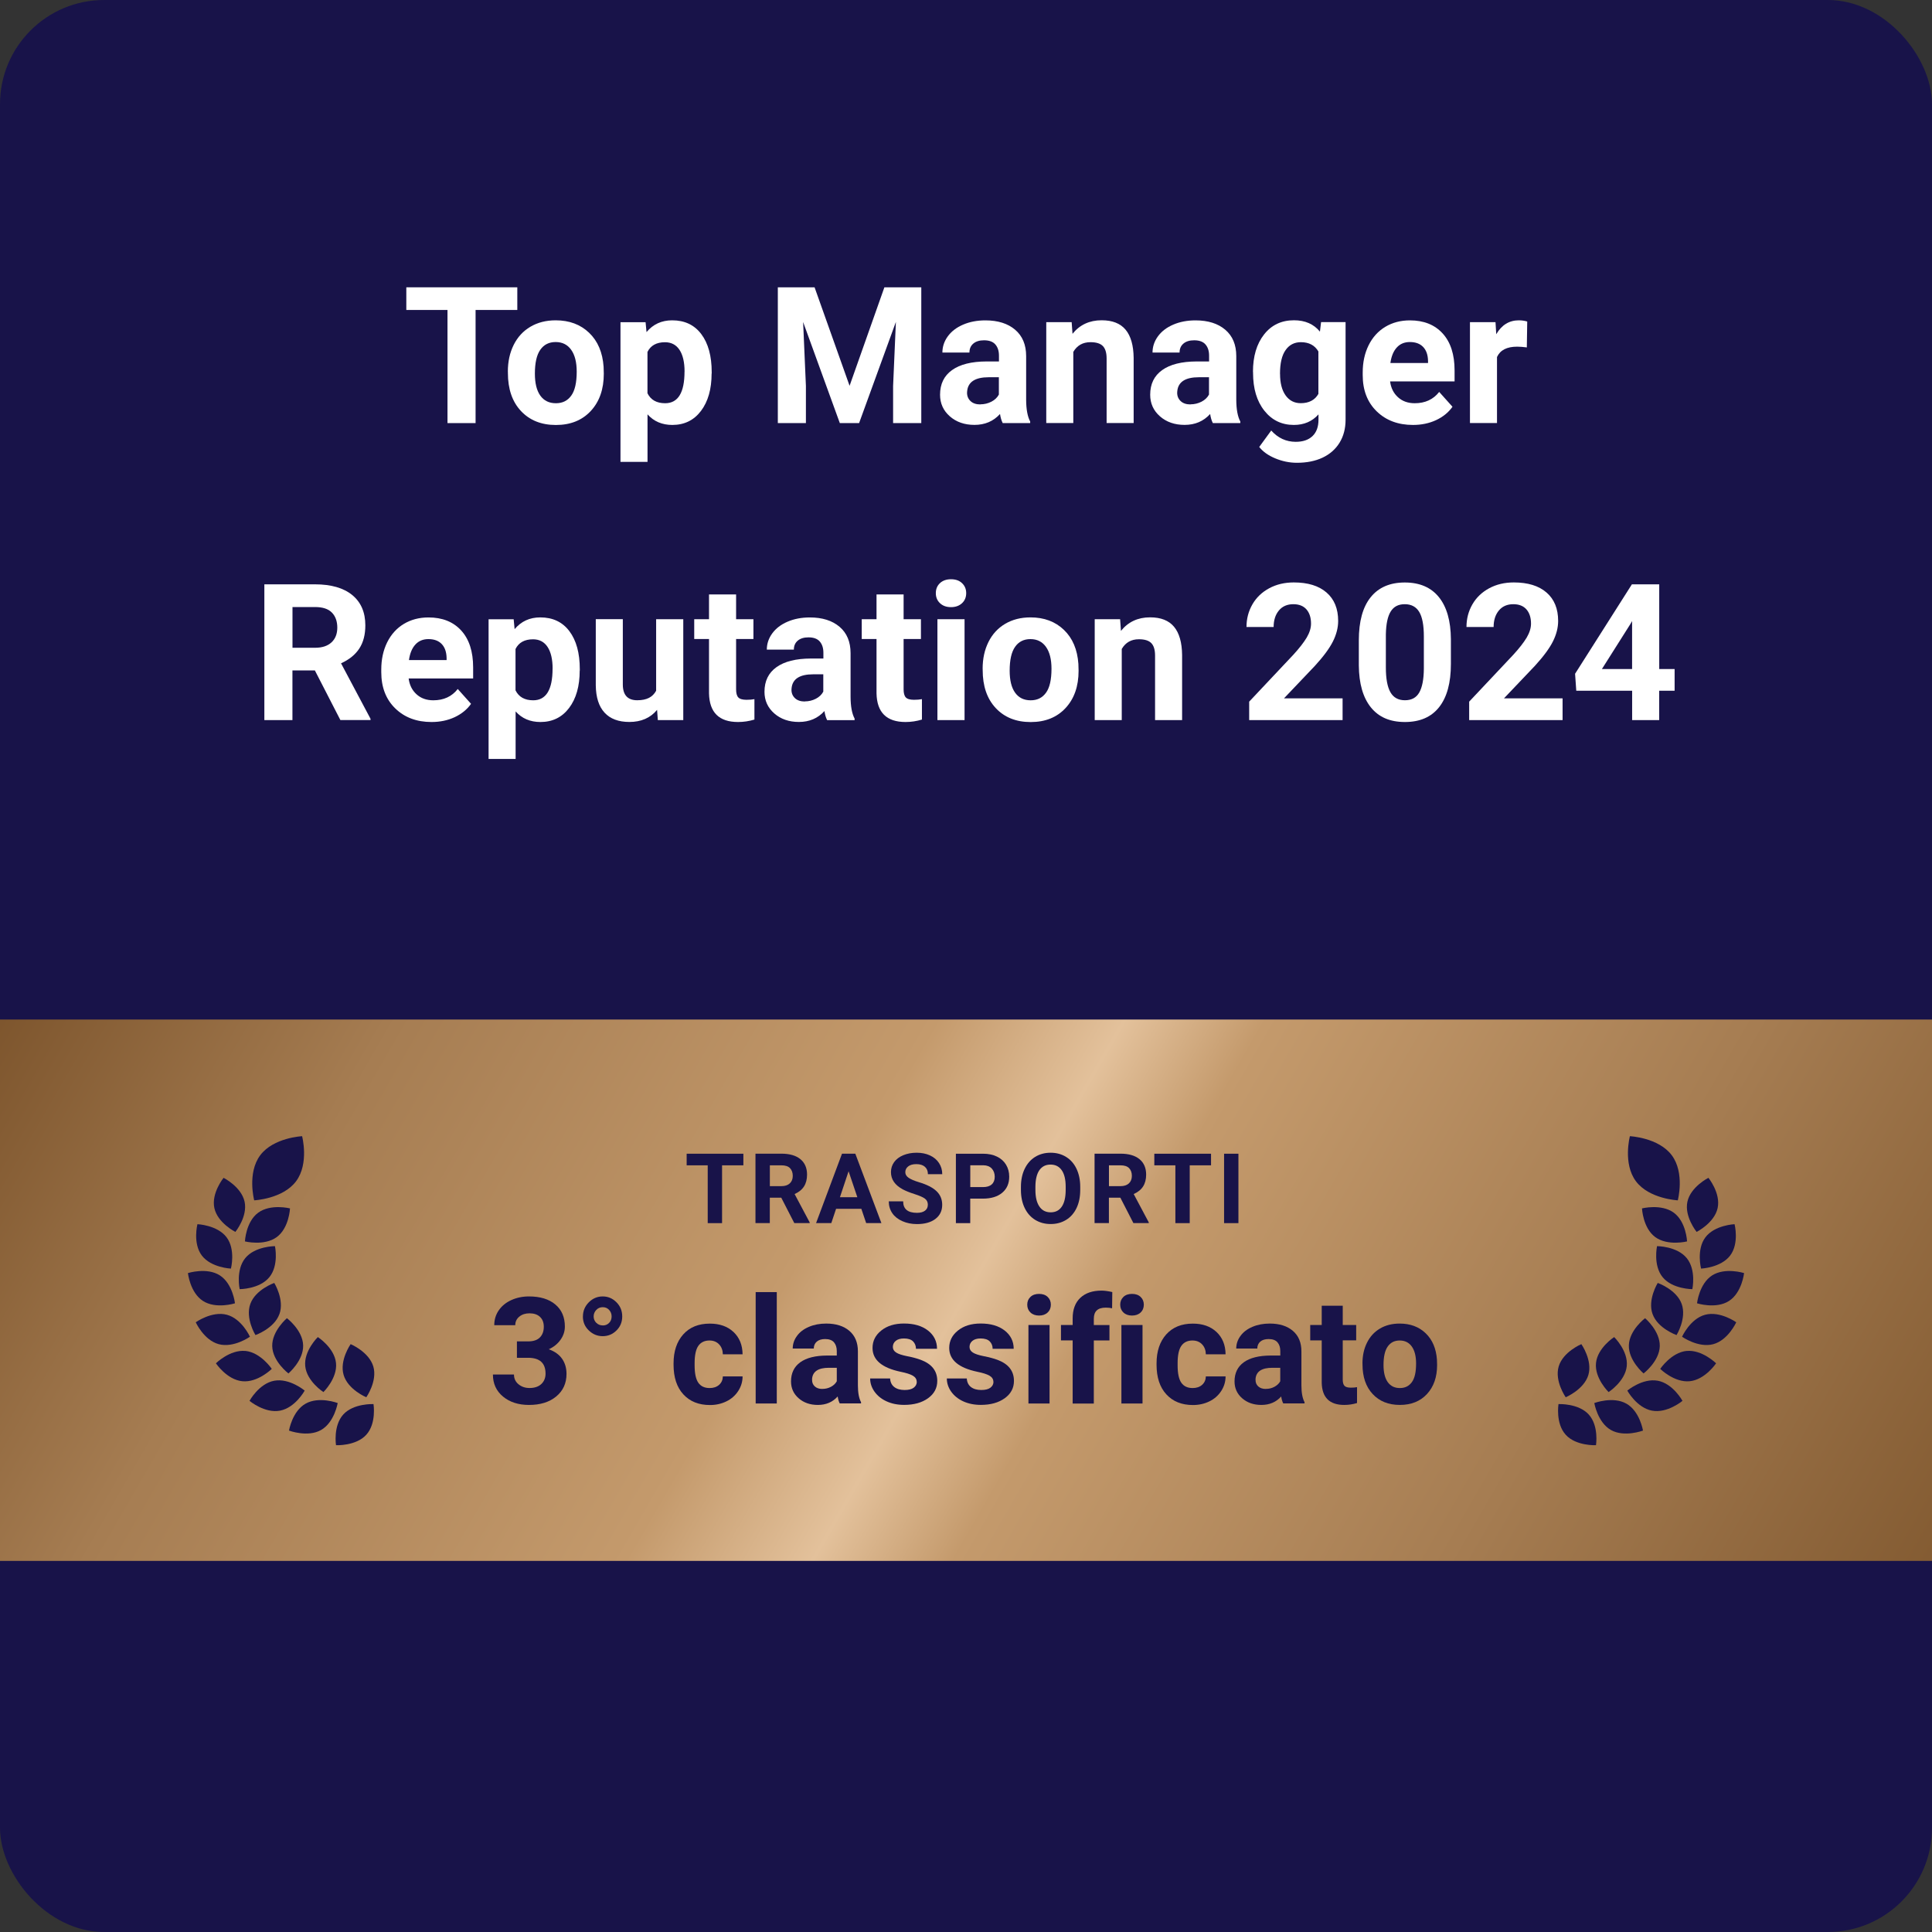 <?xml version="1.0" encoding="UTF-8"?>
<svg id="Layer_1" data-name="Layer 1" xmlns="http://www.w3.org/2000/svg" xmlns:xlink="http://www.w3.org/1999/xlink" viewBox="0 0 388 388">
  <rect x="0" y="0" width="388" height="388" fill="#333333" stroke="none"/>
  <defs>
    <style>
      .cls-1 {
        fill: #fff;
      }

      .cls-2 {
        fill: none;
      }

      .cls-3 {
        fill: #181349;
      }

      .cls-4 {
        fill: url(#linear-gradient);
      }

      .cls-5 {
        clip-path: url(#clippath);
      }
    </style>
    <clipPath id="clippath">
      <rect class="cls-2" width="388" height="388" rx="20.92" ry="20.92"/>
    </clipPath>
    <linearGradient id="linear-gradient" x1="17.9" y1="3796.36" x2="371.26" y2="3592.34" gradientTransform="translate(0 3953.45) scale(1 -1)" gradientUnits="userSpaceOnUse">
      <stop offset="0" stop-color="#795129"/>
      <stop offset=".19" stop-color="#a67d52"/>
      <stop offset=".42" stop-color="#c49a6c"/>
      <stop offset=".5" stop-color="#e3c19b"/>
      <stop offset=".56" stop-color="#c49a6c"/>
      <stop offset=".77" stop-color="#a67d52"/>
      <stop offset="1" stop-color="#80582f"/>
    </linearGradient>
  </defs>
  <g class="cls-5">
    <rect class="cls-3" width="388" height="388" rx="20.92" ry="20.92"/>
    <rect class="cls-4" x="-9.61" y="204.75" width="408.38" height="108.72"/>
  </g>
  <g>
    <path class="cls-1" d="M103.89,62.25h-8.38v22.72h-5.64v-22.72h-8.27v-4.55h22.29v4.55Z"/>
    <path class="cls-1" d="M101.99,74.64c0-2.01.39-3.8,1.17-5.37.78-1.57,1.9-2.79,3.36-3.65,1.46-.86,3.15-1.29,5.08-1.29,2.75,0,4.98.84,6.72,2.51,1.74,1.67,2.7,3.95,2.9,6.82l.04,1.39c0,3.11-.87,5.6-2.61,7.48-1.74,1.88-4.08,2.82-7.01,2.82s-5.27-.94-7.02-2.81c-1.75-1.87-2.62-4.42-2.62-7.64v-.24ZM107.42,75.03c0,1.93.36,3.4,1.09,4.42.73,1.02,1.77,1.53,3.12,1.53s2.34-.5,3.08-1.51c.74-1.01,1.11-2.62,1.11-4.83,0-1.89-.37-3.35-1.11-4.39-.74-1.04-1.78-1.56-3.12-1.56s-2.36.52-3.08,1.55c-.73,1.03-1.09,2.63-1.09,4.79Z"/>
    <path class="cls-1" d="M142.91,75.02c0,3.12-.71,5.62-2.13,7.5-1.42,1.88-3.34,2.82-5.76,2.82-2.05,0-3.72-.71-4.98-2.13v9.55h-5.43v-28.05h5.04l.19,1.98c1.32-1.57,3.03-2.36,5.15-2.36,2.51,0,4.46.92,5.85,2.77s2.09,4.39,2.09,7.64v.28ZM137.48,74.63c0-1.89-.34-3.34-1.01-4.36-.67-1.02-1.64-1.54-2.92-1.54-1.7,0-2.88.65-3.52,1.95v8.3c.66,1.34,1.85,2,3.55,2,2.59,0,3.89-2.12,3.89-6.35Z"/>
    <path class="cls-1" d="M163.59,57.7l7.03,19.78,6.99-19.78h7.41v27.27h-5.66v-7.45l.56-12.87-7.39,20.32h-3.87l-7.37-20.3.56,12.85v7.45h-5.64v-27.27h7.37Z"/>
    <path class="cls-1" d="M201.37,84.96c-.25-.49-.43-1.09-.54-1.82-1.32,1.46-3.03,2.19-5.13,2.19-1.99,0-3.64-.57-4.95-1.72-1.31-1.15-1.96-2.6-1.96-4.34,0-2.15.8-3.8,2.4-4.94,1.6-1.15,3.91-1.73,6.93-1.74h2.5v-1.16c0-.94-.24-1.69-.72-2.25-.48-.56-1.24-.84-2.28-.84-.91,0-1.63.22-2.15.66-.52.44-.78,1.04-.78,1.8h-5.43c0-1.17.36-2.26,1.09-3.26.73-1,1.75-1.78,3.08-2.35s2.82-.85,4.47-.85c2.51,0,4.5.63,5.97,1.88,1.47,1.25,2.21,3.02,2.21,5.29v8.78c.01,1.92.28,3.38.81,4.36v.32h-5.49ZM196.88,81.2c.8,0,1.54-.18,2.22-.53s1.18-.83,1.5-1.43v-3.48h-2.03c-2.72,0-4.17.94-4.34,2.81l-.02.32c0,.67.24,1.23.71,1.67s1.13.66,1.96.66Z"/>
    <path class="cls-1" d="M215.22,64.7l.17,2.34c1.45-1.81,3.4-2.72,5.85-2.72,2.16,0,3.76.63,4.81,1.89,1.05,1.26,1.59,3.15,1.62,5.66v13.09h-5.43v-12.96c0-1.15-.25-1.98-.75-2.5-.5-.52-1.33-.78-2.5-.78-1.53,0-2.68.65-3.44,1.95v14.29h-5.43v-20.26h5.11Z"/>
    <path class="cls-1" d="M243.57,84.96c-.25-.49-.43-1.09-.54-1.82-1.32,1.46-3.03,2.19-5.13,2.19-1.99,0-3.64-.57-4.95-1.72-1.31-1.15-1.96-2.6-1.96-4.34,0-2.15.8-3.8,2.4-4.94,1.6-1.15,3.91-1.73,6.93-1.74h2.5v-1.16c0-.94-.24-1.69-.72-2.25-.48-.56-1.24-.84-2.28-.84-.91,0-1.63.22-2.15.66-.52.44-.78,1.04-.78,1.8h-5.43c0-1.17.36-2.26,1.09-3.26.73-1,1.75-1.78,3.08-2.35s2.82-.85,4.47-.85c2.51,0,4.5.63,5.97,1.88,1.47,1.25,2.21,3.02,2.21,5.29v8.78c.01,1.92.28,3.38.81,4.36v.32h-5.49ZM239.08,81.2c.8,0,1.54-.18,2.22-.53s1.18-.83,1.5-1.43v-3.48h-2.03c-2.72,0-4.17.94-4.34,2.81l-.02.32c0,.67.24,1.23.71,1.67s1.13.66,1.96.66Z"/>
    <path class="cls-1" d="M251.63,74.68c0-3.11.74-5.61,2.23-7.51,1.49-1.9,3.49-2.85,6.01-2.85,2.23,0,3.97.76,5.21,2.28l.23-1.91h4.92v19.59c0,1.77-.4,3.31-1.21,4.63-.81,1.31-1.95,2.31-3.41,3-1.47.69-3.18,1.03-5.15,1.03-1.49,0-2.95-.3-4.36-.89-1.42-.59-2.49-1.36-3.21-2.29l2.41-3.3c1.35,1.51,3,2.27,4.92,2.27,1.44,0,2.56-.38,3.37-1.15.8-.77,1.2-1.86,1.2-3.27v-1.09c-1.25,1.41-2.9,2.12-4.94,2.12-2.44,0-4.42-.95-5.93-2.86-1.51-1.9-2.27-4.43-2.27-7.58v-.22ZM257.07,75.08c0,1.84.37,3.28,1.11,4.32.74,1.04,1.75,1.57,3.04,1.57,1.65,0,2.84-.62,3.55-1.86v-8.53c-.73-1.24-1.9-1.86-3.52-1.86-1.3,0-2.33.53-3.07,1.59-.75,1.06-1.12,2.65-1.12,4.76Z"/>
    <path class="cls-1" d="M283.76,85.34c-2.98,0-5.41-.91-7.28-2.73-1.87-1.82-2.81-4.25-2.81-7.28v-.52c0-2.03.39-3.85,1.18-5.46.79-1.6,1.91-2.84,3.35-3.71,1.45-.87,3.1-1.3,4.95-1.3,2.78,0,4.97.87,6.57,2.62,1.6,1.75,2.4,4.23,2.4,7.43v2.21h-12.95c.17,1.32.7,2.38,1.59,3.18.88.8,2,1.2,3.36,1.2,2.09,0,3.73-.76,4.91-2.27l2.67,2.98c-.81,1.15-1.92,2.04-3.31,2.69-1.39.64-2.93.96-4.62.96ZM283.14,68.69c-1.08,0-1.95.36-2.62,1.09-.67.73-1.1,1.77-1.29,3.12h7.56v-.43c-.03-1.2-.35-2.13-.98-2.79-.63-.66-1.52-.99-2.67-.99Z"/>
    <path class="cls-1" d="M306.64,69.77c-.74-.1-1.39-.15-1.96-.15-2.06,0-3.4.69-4.04,2.08v13.26h-5.43v-20.26h5.13l.15,2.42c1.09-1.86,2.6-2.79,4.53-2.79.6,0,1.17.08,1.69.24l-.08,5.21Z"/>
    <path class="cls-1" d="M63.22,134.64h-4.49v9.98h-5.64v-27.27h10.17c3.23,0,5.73.72,7.48,2.15,1.75,1.44,2.63,3.46,2.63,6.09,0,1.86-.4,3.41-1.21,4.65s-2.03,2.23-3.67,2.97l5.92,11.14v.26h-6.05l-5.13-9.98ZM58.73,130.09h4.55c1.42,0,2.51-.36,3.29-1.08.78-.72,1.17-1.71,1.17-2.97s-.37-2.3-1.1-3.03c-.73-.74-1.86-1.1-3.37-1.1h-4.53v8.18Z"/>
    <path class="cls-1" d="M86.66,145c-2.98,0-5.41-.91-7.28-2.73-1.87-1.82-2.81-4.25-2.81-7.28v-.52c0-2.03.39-3.85,1.18-5.46.79-1.6,1.91-2.84,3.35-3.71,1.45-.87,3.1-1.3,4.95-1.3,2.78,0,4.97.87,6.57,2.62,1.6,1.75,2.4,4.23,2.4,7.43v2.21h-12.95c.17,1.32.7,2.38,1.59,3.18.88.8,2,1.2,3.36,1.2,2.09,0,3.73-.76,4.91-2.27l2.67,2.98c-.81,1.15-1.92,2.04-3.31,2.69-1.39.64-2.93.96-4.62.96ZM86.04,128.35c-1.08,0-1.95.36-2.62,1.09-.67.73-1.1,1.77-1.29,3.12h7.56v-.43c-.03-1.2-.35-2.13-.98-2.79-.63-.66-1.52-.99-2.67-.99Z"/>
    <path class="cls-1" d="M116.42,134.68c0,3.12-.71,5.62-2.13,7.5-1.42,1.88-3.34,2.82-5.76,2.82-2.05,0-3.72-.71-4.98-2.13v9.55h-5.43v-28.05h5.04l.19,1.98c1.32-1.57,3.03-2.36,5.15-2.36,2.51,0,4.46.92,5.85,2.77s2.09,4.39,2.09,7.64v.28ZM110.98,134.29c0-1.89-.34-3.34-1.01-4.36-.67-1.02-1.64-1.54-2.92-1.54-1.7,0-2.88.65-3.52,1.95v8.3c.66,1.34,1.85,2,3.55,2,2.59,0,3.89-2.12,3.89-6.35Z"/>
    <path class="cls-1" d="M131.96,142.56c-1.34,1.62-3.2,2.43-5.56,2.43-2.18,0-3.84-.62-4.99-1.87-1.15-1.25-1.73-3.08-1.76-5.49v-13.28h5.43v13.11c0,2.11.96,3.17,2.89,3.17s3.11-.64,3.8-1.91v-14.36h5.45v20.26h-5.11l-.15-2.06Z"/>
    <path class="cls-1" d="M147.83,119.38v4.98h3.48v3.97h-3.48v10.11c0,.75.14,1.29.43,1.61s.84.49,1.65.49c.6,0,1.13-.04,1.6-.13v4.1c-1.07.32-2.16.49-3.29.49-3.81,0-5.75-1.92-5.83-5.75v-10.92h-2.97v-3.97h2.97v-4.98h5.43Z"/>
    <path class="cls-1" d="M166.11,144.62c-.25-.49-.43-1.09-.54-1.82-1.32,1.46-3.03,2.19-5.13,2.19-1.99,0-3.64-.57-4.95-1.72-1.31-1.15-1.96-2.6-1.96-4.34,0-2.15.8-3.8,2.4-4.94,1.6-1.15,3.91-1.73,6.93-1.74h2.5v-1.16c0-.94-.24-1.69-.72-2.25-.48-.56-1.24-.84-2.28-.84-.91,0-1.63.22-2.15.66-.52.44-.78,1.04-.78,1.8h-5.43c0-1.17.36-2.26,1.09-3.26.73-1,1.75-1.78,3.08-2.35s2.82-.85,4.47-.85c2.51,0,4.5.63,5.97,1.88,1.47,1.25,2.21,3.02,2.21,5.29v8.78c.01,1.92.28,3.38.81,4.36v.32h-5.49ZM161.62,140.86c.8,0,1.54-.18,2.22-.53s1.18-.83,1.5-1.43v-3.48h-2.03c-2.72,0-4.17.94-4.34,2.81l-.02.32c0,.67.24,1.23.71,1.67s1.13.66,1.96.66Z"/>
    <path class="cls-1" d="M181.47,119.38v4.98h3.48v3.97h-3.48v10.11c0,.75.14,1.29.43,1.61s.84.49,1.65.49c.6,0,1.13-.04,1.6-.13v4.1c-1.07.32-2.16.49-3.29.49-3.81,0-5.75-1.92-5.83-5.75v-10.92h-2.97v-3.97h2.97v-4.98h5.43Z"/>
    <path class="cls-1" d="M187.94,119.12c0-.81.27-1.48.82-2,.55-.52,1.29-.79,2.23-.79s1.67.26,2.22.79c.55.52.83,1.19.83,2s-.28,1.5-.84,2.02-1.29.79-2.21.79-1.65-.26-2.21-.79c-.56-.52-.84-1.2-.84-2.02ZM193.71,144.62h-5.45v-20.26h5.45v20.26Z"/>
    <path class="cls-1" d="M197.34,134.3c0-2.01.39-3.8,1.17-5.37.78-1.57,1.9-2.79,3.36-3.65,1.46-.86,3.15-1.29,5.08-1.29,2.75,0,4.98.84,6.72,2.51,1.74,1.67,2.7,3.95,2.9,6.82l.04,1.39c0,3.11-.87,5.6-2.61,7.48-1.74,1.88-4.08,2.82-7.01,2.82s-5.27-.94-7.02-2.81c-1.75-1.87-2.62-4.42-2.62-7.64v-.24ZM202.77,134.69c0,1.93.36,3.4,1.09,4.42.73,1.02,1.77,1.53,3.12,1.53s2.34-.5,3.08-1.51c.74-1.01,1.11-2.62,1.11-4.83,0-1.89-.37-3.35-1.11-4.39-.74-1.04-1.78-1.56-3.12-1.56s-2.36.52-3.08,1.55c-.73,1.03-1.09,2.63-1.09,4.79Z"/>
    <path class="cls-1" d="M224.95,124.36l.17,2.34c1.45-1.81,3.4-2.72,5.85-2.72,2.16,0,3.76.63,4.81,1.89,1.05,1.26,1.59,3.15,1.62,5.66v13.09h-5.43v-12.96c0-1.15-.25-1.98-.75-2.5-.5-.52-1.33-.78-2.5-.78-1.53,0-2.68.65-3.44,1.95v14.29h-5.43v-20.26h5.11Z"/>
    <path class="cls-1" d="M269.63,144.62h-18.76v-3.71l8.85-9.4c1.21-1.32,2.11-2.48,2.7-3.46.58-.99.87-1.92.87-2.81,0-1.21-.31-2.16-.92-2.86-.61-.69-1.49-1.04-2.63-1.04-1.23,0-2.2.42-2.9,1.26s-1.06,1.95-1.06,3.32h-5.45c0-1.66.4-3.18,1.19-4.55.79-1.37,1.92-2.45,3.37-3.23,1.45-.78,3.1-1.17,4.94-1.17,2.82,0,5.01.67,6.57,2.02,1.56,1.35,2.34,3.25,2.34,5.71,0,1.35-.35,2.72-1.05,4.12-.7,1.4-1.91,3.03-3.61,4.89l-6.22,6.54h11.77v4.36Z"/>
    <path class="cls-1" d="M291.38,133.35c0,3.77-.78,6.65-2.35,8.65s-3.86,3-6.88,3-5.26-.98-6.84-2.94-2.39-4.77-2.42-8.43v-5.02c0-3.81.79-6.7,2.38-8.67,1.58-1.97,3.87-2.96,6.85-2.96s5.26.98,6.84,2.93,2.39,4.76,2.42,8.42v5.02ZM285.95,127.83c0-2.26-.31-3.91-.93-4.94-.62-1.03-1.59-1.55-2.9-1.55s-2.22.49-2.83,1.47c-.61.98-.93,2.51-.97,4.6v6.64c0,2.22.3,3.88.91,4.96.61,1.08,1.58,1.62,2.92,1.62s2.29-.52,2.88-1.56c.59-1.04.9-2.62.92-4.76v-6.49Z"/>
    <path class="cls-1" d="M313.81,144.62h-18.76v-3.71l8.85-9.4c1.21-1.32,2.11-2.48,2.7-3.46.58-.99.87-1.92.87-2.81,0-1.21-.31-2.16-.92-2.86-.61-.69-1.49-1.04-2.63-1.04-1.23,0-2.2.42-2.9,1.26s-1.06,1.95-1.06,3.32h-5.45c0-1.66.4-3.18,1.19-4.55.79-1.37,1.92-2.45,3.37-3.23,1.45-.78,3.1-1.17,4.94-1.17,2.82,0,5.01.67,6.57,2.02,1.56,1.35,2.34,3.25,2.34,5.71,0,1.35-.35,2.72-1.05,4.12-.7,1.4-1.91,3.03-3.61,4.89l-6.22,6.54h11.77v4.36Z"/>
    <path class="cls-1" d="M333.21,134.36h3.1v4.36h-3.1v5.9h-5.43v-5.9h-11.22l-.24-3.41,11.41-17.96h5.49v17ZM321.72,134.36h6.05v-9.63l-.36.62-5.7,9.01Z"/>
  </g>
  <path id="Path_745" data-name="Path 745" class="cls-3" d="M43.05,242.61c-.65-3,1.85-6.07,1.85-6.07,0,0,3.56,1.79,4.22,4.79.65,3-1.85,6.07-1.85,6.07,0,0-3.57-1.79-4.22-4.79"/>
  <path id="Path_746" data-name="Path 746" class="cls-3" d="M59.46,237.23c2.66-3.56,1.21-9.05,1.21-9.05,0,0-5.75.27-8.41,3.83-2.66,3.56-1.21,9.05-1.21,9.05,0,0,5.75-.27,8.41-3.83"/>
  <path id="Path_747" data-name="Path 747" class="cls-3" d="M55.57,248.45c2.5-1.83,2.67-5.77,2.67-5.77,0,0-3.88-.97-6.38.86-2.5,1.83-2.67,5.77-2.67,5.77,0,0,3.87.97,6.38-.86"/>
  <path id="Path_748" data-name="Path 748" class="cls-3" d="M46.38,254.76s.98-3.82-.88-6.28c-1.86-2.46-5.85-2.63-5.85-2.63,0,0-.98,3.82.88,6.29,1.86,2.46,5.85,2.63,5.85,2.63"/>
  <path id="Path_749" data-name="Path 749" class="cls-3" d="M40.77,261.27c2.61,1.68,6.42.47,6.42.47,0,0-.43-3.92-3.03-5.6-2.6-1.68-6.42-.47-6.42-.47,0,0,.42,3.92,3.03,5.6"/>
  <path id="Path_750" data-name="Path 750" class="cls-3" d="M50.19,268.44s-1.63-3.6-4.63-4.4c-3.01-.8-6.25,1.51-6.25,1.51,0,0,1.63,3.6,4.63,4.4,3.01.8,6.26-1.5,6.26-1.5"/>
  <path id="Path_751" data-name="Path 751" class="cls-3" d="M49.28,271.31c-3.1-.3-5.92,2.48-5.92,2.48,0,0,2.19,3.29,5.3,3.6s5.92-2.48,5.92-2.48c0,0-2.2-3.29-5.3-3.61"/>
  <path id="Path_752" data-name="Path 752" class="cls-3" d="M61.19,279.27s-3.05-2.55-6.12-1.98c-3.07.57-4.96,4.04-4.96,4.04,0,0,3.05,2.55,6.12,1.97,3.07-.58,4.96-4.03,4.96-4.03"/>
  <path id="Path_753" data-name="Path 753" class="cls-3" d="M61.38,281.89c-2.7,1.52-3.34,5.41-3.34,5.41,0,0,3.74,1.41,6.43-.11,2.69-1.52,3.35-5.42,3.35-5.42,0,0-3.74-1.41-6.44.12"/>
  <path id="Path_754" data-name="Path 754" class="cls-3" d="M73.55,288.15c2.09-2.28,1.46-6.17,1.46-6.17,0,0-4-.19-6.07,2.09s-1.46,6.17-1.46,6.17c0,0,4,.19,6.07-2.09"/>
  <path id="Path_755" data-name="Path 755" class="cls-3" d="M48.13,258.9s4,0,5.96-2.4c1.96-2.39,1.13-6.24,1.13-6.24,0,0-4,0-5.96,2.4-1.96,2.4-1.13,6.24-1.13,6.24"/>
  <path id="Path_756" data-name="Path 756" class="cls-3" d="M56.12,263.9c1.04-2.89-1.04-6.25-1.04-6.25,0,0-3.77,1.32-4.81,4.22-1.04,2.9,1.03,6.25,1.03,6.25,0,0,3.77-1.32,4.81-4.21"/>
  <path id="Path_757" data-name="Path 757" class="cls-3" d="M57.93,275.82s3.03-2.57,2.95-5.63c-.08-3.06-3.26-5.46-3.26-5.46,0,0-3.03,2.57-2.95,5.63.08,3.06,3.26,5.47,3.26,5.47"/>
  <path id="Path_758" data-name="Path 758" class="cls-3" d="M64.95,279.57s2.84-2.77,2.53-5.83c-.3-3.06-3.65-5.22-3.65-5.22,0,0-2.84,2.77-2.53,5.83.3,3.06,3.65,5.22,3.65,5.22"/>
  <path id="Path_759" data-name="Path 759" class="cls-3" d="M73.56,280.61s2.28-3.24,1.41-6.19c-.88-2.94-4.55-4.48-4.55-4.48,0,0-2.28,3.24-1.41,6.19.87,2.95,4.55,4.48,4.55,4.48"/>
  <path id="Path_745-2" data-name="Path 745-2" class="cls-3" d="M344.95,242.61c.65-3-1.85-6.07-1.85-6.07,0,0-3.56,1.79-4.22,4.79-.65,3,1.85,6.07,1.85,6.07,0,0,3.57-1.79,4.22-4.79"/>
  <path id="Path_746-2" data-name="Path 746-2" class="cls-3" d="M328.54,237.23c-2.66-3.56-1.21-9.05-1.21-9.05,0,0,5.75.27,8.41,3.83,2.66,3.56,1.21,9.05,1.21,9.05,0,0-5.75-.27-8.41-3.83"/>
  <path id="Path_747-2" data-name="Path 747-2" class="cls-3" d="M332.43,248.45c-2.5-1.83-2.67-5.77-2.67-5.77,0,0,3.88-.97,6.38.86,2.5,1.83,2.67,5.77,2.67,5.77,0,0-3.87.97-6.38-.86"/>
  <path id="Path_748-2" data-name="Path 748-2" class="cls-3" d="M341.62,254.76s-.98-3.82.88-6.28c1.86-2.46,5.85-2.63,5.85-2.63,0,0,.98,3.82-.88,6.29-1.86,2.46-5.85,2.63-5.85,2.63"/>
  <path id="Path_749-2" data-name="Path 749-2" class="cls-3" d="M347.23,261.27c-2.61,1.68-6.42.47-6.42.47,0,0,.43-3.92,3.03-5.6,2.61-1.67,6.42-.47,6.42-.47,0,0-.42,3.92-3.03,5.6"/>
  <path id="Path_750-2" data-name="Path 750-2" class="cls-3" d="M337.81,268.44s1.63-3.6,4.63-4.4c3.01-.8,6.25,1.51,6.25,1.51,0,0-1.63,3.6-4.63,4.4-3.01.8-6.26-1.5-6.26-1.5"/>
  <path id="Path_751-2" data-name="Path 751-2" class="cls-3" d="M338.72,271.31c3.1-.3,5.92,2.48,5.92,2.48,0,0-2.19,3.29-5.3,3.6-3.1.31-5.92-2.48-5.92-2.48,0,0,2.2-3.29,5.3-3.61"/>
  <path id="Path_752-2" data-name="Path 752-2" class="cls-3" d="M326.81,279.27s3.05-2.55,6.12-1.98c3.07.57,4.96,4.04,4.96,4.04,0,0-3.05,2.55-6.12,1.97-3.07-.58-4.96-4.03-4.96-4.03"/>
  <path id="Path_753-2" data-name="Path 753-2" class="cls-3" d="M326.62,281.89c2.7,1.52,3.34,5.41,3.34,5.41,0,0-3.74,1.41-6.43-.11-2.69-1.52-3.35-5.42-3.35-5.42,0,0,3.74-1.41,6.44.12"/>
  <path id="Path_754-2" data-name="Path 754-2" class="cls-3" d="M314.45,288.15c-2.09-2.28-1.46-6.17-1.46-6.17,0,0,4-.19,6.07,2.09,2.08,2.28,1.46,6.17,1.46,6.17,0,0-4,.19-6.07-2.09"/>
  <path id="Path_755-2" data-name="Path 755-2" class="cls-3" d="M339.87,258.9s-4,0-5.96-2.4c-1.96-2.39-1.13-6.24-1.13-6.24,0,0,4,0,5.96,2.4,1.96,2.4,1.13,6.24,1.13,6.24"/>
  <path id="Path_756-2" data-name="Path 756-2" class="cls-3" d="M331.88,263.9c-1.04-2.89,1.04-6.25,1.04-6.25,0,0,3.77,1.32,4.81,4.22,1.04,2.9-1.03,6.25-1.03,6.25,0,0-3.77-1.32-4.81-4.21"/>
  <path id="Path_757-2" data-name="Path 757-2" class="cls-3" d="M330.07,275.82s-3.03-2.57-2.95-5.63c.08-3.07,3.26-5.46,3.26-5.46,0,0,3.03,2.57,2.95,5.63-.09,3.06-3.26,5.47-3.26,5.47"/>
  <path id="Path_758-2" data-name="Path 758-2" class="cls-3" d="M323.05,279.57s-2.84-2.77-2.53-5.83c.3-3.06,3.65-5.22,3.65-5.22,0,0,2.84,2.77,2.53,5.83s-3.65,5.22-3.65,5.22"/>
  <path id="Path_759-2" data-name="Path 759-2" class="cls-3" d="M314.44,280.61s-2.28-3.24-1.41-6.19c.87-2.94,4.55-4.48,4.55-4.48,0,0,2.28,3.24,1.41,6.19-.88,2.94-4.55,4.48-4.55,4.48"/>
  <g>
    <path class="cls-3" d="M149.29,234.03h-4.28v11.61h-2.88v-11.61h-4.23v-2.33h11.39v2.33Z"/>
    <path class="cls-3" d="M156.9,240.53h-2.3v5.1h-2.88v-13.94h5.2c1.65,0,2.93.37,3.82,1.1s1.34,1.77,1.34,3.11c0,.95-.21,1.74-.62,2.38s-1.04,1.14-1.88,1.52l3.03,5.7v.13h-3.09l-2.62-5.1ZM154.6,238.21h2.33c.72,0,1.28-.18,1.68-.55.4-.37.6-.87.6-1.52s-.19-1.17-.56-1.55c-.37-.38-.95-.56-1.72-.56h-2.32v4.18Z"/>
    <path class="cls-3" d="M172.96,242.76h-5.05l-.96,2.87h-3.06l5.21-13.94h2.67l5.24,13.94h-3.06l-.97-2.87ZM168.68,240.44h3.5l-1.76-5.22-1.74,5.22Z"/>
    <path class="cls-3" d="M186.34,241.98c0-.54-.19-.96-.58-1.25-.38-.29-1.08-.6-2.08-.92-1-.32-1.79-.64-2.37-.95-1.59-.85-2.38-2.01-2.38-3.46,0-.75.21-1.42.64-2.02.43-.59,1.04-1.05,1.83-1.38.8-.33,1.69-.5,2.69-.5s1.89.18,2.67.54c.78.36,1.39.87,1.82,1.53.43.66.65,1.4.65,2.24h-2.88c0-.64-.2-1.13-.61-1.49-.4-.35-.97-.53-1.7-.53s-1.25.15-1.64.45-.59.69-.59,1.17c0,.45.23.83.69,1.14s1.13.59,2.02.86c1.64.49,2.83,1.1,3.58,1.83.75.73,1.12,1.63,1.12,2.72,0,1.21-.46,2.15-1.37,2.84s-2.15,1.03-3.7,1.03c-1.08,0-2.06-.2-2.94-.59-.88-.39-1.56-.93-2.02-1.61-.46-.68-.7-1.47-.7-2.37h2.89c0,1.54.92,2.31,2.77,2.31.69,0,1.22-.14,1.6-.42.38-.28.58-.67.58-1.16Z"/>
    <path class="cls-3" d="M194.85,240.73v4.91h-2.88v-13.94h5.46c1.05,0,1.97.19,2.77.57.8.38,1.41.93,1.84,1.63.43.71.64,1.51.64,2.41,0,1.37-.47,2.44-1.41,3.23s-2.24,1.18-3.9,1.18h-2.53ZM194.85,238.4h2.58c.76,0,1.34-.18,1.74-.54.4-.36.6-.87.6-1.53s-.2-1.23-.6-1.66c-.4-.42-.96-.64-1.67-.65h-2.64v4.37Z"/>
    <path class="cls-3" d="M216.94,238.98c0,1.37-.24,2.57-.73,3.61-.49,1.03-1.18,1.83-2.09,2.39s-1.95.84-3.12.84-2.19-.28-3.1-.83c-.91-.56-1.61-1.35-2.11-2.38-.5-1.03-.75-2.22-.76-3.56v-.69c0-1.37.25-2.58.75-3.62.5-1.04,1.2-1.84,2.1-2.4.91-.56,1.94-.84,3.11-.84s2.2.28,3.11.84c.91.56,1.61,1.36,2.1,2.4s.74,2.25.74,3.61v.62ZM214.02,238.35c0-1.46-.26-2.57-.79-3.33-.53-.76-1.27-1.14-2.25-1.14s-1.71.38-2.24,1.12c-.52.75-.79,1.85-.8,3.3v.68c0,1.42.26,2.53.79,3.31.52.78,1.28,1.18,2.27,1.18s1.71-.38,2.23-1.13c.52-.76.78-1.86.79-3.31v-.68Z"/>
    <path class="cls-3" d="M225,240.53h-2.3v5.1h-2.88v-13.94h5.2c1.65,0,2.93.37,3.82,1.1s1.34,1.77,1.34,3.11c0,.95-.21,1.74-.62,2.38s-1.04,1.14-1.88,1.52l3.03,5.7v.13h-3.09l-2.62-5.1ZM222.7,238.21h2.33c.72,0,1.28-.18,1.68-.55.4-.37.6-.87.6-1.52s-.19-1.17-.56-1.55c-.37-.38-.95-.56-1.72-.56h-2.32v4.18Z"/>
    <path class="cls-3" d="M243.21,234.03h-4.28v11.61h-2.88v-11.61h-4.23v-2.33h11.39v2.33Z"/>
    <path class="cls-3" d="M248.71,245.64h-2.88v-13.94h2.88v13.94Z"/>
    <path class="cls-3" d="M103.8,269.39h2.25c1.07,0,1.87-.27,2.38-.8.52-.53.78-1.24.78-2.13s-.26-1.52-.77-2c-.51-.48-1.22-.71-2.11-.71-.81,0-1.49.22-2.03.66-.55.44-.82,1.02-.82,1.73h-4.22c0-1.11.3-2.1.9-2.98.6-.88,1.44-1.57,2.51-2.06s2.26-.74,3.56-.74c2.25,0,4.02.54,5.29,1.61,1.28,1.07,1.92,2.55,1.92,4.44,0,.97-.3,1.86-.89,2.68-.59.82-1.37,1.44-2.34,1.88,1.2.43,2.09,1.07,2.68,1.92.59.85.88,1.86.88,3.03,0,1.88-.69,3.39-2.07,4.53-1.38,1.14-3.2,1.7-5.47,1.7-2.12,0-3.86-.56-5.21-1.68-1.35-1.12-2.03-2.59-2.03-4.43h4.23c0,.8.3,1.45.9,1.95.6.5,1.34.76,2.22.76,1,0,1.79-.26,2.36-.79.57-.53.86-1.23.86-2.1,0-2.12-1.17-3.18-3.51-3.18h-2.24v-3.29Z"/>
    <path class="cls-3" d="M117.07,264.38c0-1.11.4-2.05,1.18-2.84.79-.79,1.72-1.18,2.79-1.18s1.98.39,2.76,1.17c.78.78,1.16,1.73,1.16,2.85s-.39,2.06-1.16,2.82c-.77.76-1.69,1.14-2.76,1.14s-1.98-.38-2.78-1.14c-.8-.76-1.2-1.7-1.2-2.82ZM121.05,266.19c.52,0,.94-.17,1.28-.52.34-.34.5-.77.5-1.29s-.17-.94-.5-1.31c-.34-.37-.76-.55-1.28-.55s-.95.18-1.3.55-.53.81-.53,1.31.18.93.53,1.28c.36.35.79.52,1.29.52Z"/>
    <path class="cls-3" d="M142.51,278.76c.78,0,1.41-.21,1.9-.64s.74-1,.76-1.7h3.96c0,1.07-.3,2.05-.88,2.94-.58.89-1.36,1.58-2.36,2.07-1,.49-2.1.74-3.31.74-2.26,0-4.04-.72-5.35-2.15-1.31-1.43-1.96-3.41-1.96-5.94v-.28c0-2.43.65-4.36,1.94-5.81,1.3-1.45,3.08-2.17,5.34-2.17,1.98,0,3.56.56,4.76,1.68,1.19,1.12,1.8,2.61,1.82,4.48h-3.96c-.02-.82-.27-1.49-.76-2s-1.13-.77-1.93-.77c-.98,0-1.73.36-2.23,1.07-.5.71-.75,1.87-.75,3.48v.44c0,1.62.25,2.79.75,3.5s1.25,1.06,2.27,1.06Z"/>
    <path class="cls-3" d="M156,281.86h-4.24v-22.37h4.24v22.37Z"/>
    <path class="cls-3" d="M168.65,281.86c-.2-.38-.34-.85-.42-1.41-1.02,1.14-2.35,1.7-3.99,1.7-1.55,0-2.83-.45-3.85-1.34-1.02-.89-1.53-2.02-1.53-3.38,0-1.67.62-2.95,1.86-3.85,1.24-.89,3.04-1.34,5.39-1.35h1.94v-.9c0-.73-.19-1.31-.56-1.75-.38-.44-.97-.66-1.78-.66-.71,0-1.27.17-1.67.51s-.61.81-.61,1.4h-4.23c0-.91.28-1.76.85-2.53.56-.78,1.36-1.39,2.4-1.83,1.03-.44,2.19-.66,3.48-.66,1.95,0,3.5.49,4.64,1.46s1.72,2.35,1.72,4.11v6.83c0,1.5.22,2.63.63,3.39v.25h-4.27ZM165.16,278.93c.62,0,1.2-.14,1.72-.42s.92-.65,1.17-1.11v-2.71h-1.58c-2.12,0-3.24.73-3.38,2.19v.25c-.01.52.17.96.54,1.3.37.34.88.51,1.52.51Z"/>
    <path class="cls-3" d="M184.1,277.5c0-.51-.26-.92-.77-1.22s-1.33-.56-2.46-.79c-3.76-.79-5.64-2.38-5.64-4.78,0-1.4.58-2.57,1.75-3.5,1.17-.94,2.69-1.41,4.57-1.41,2.01,0,3.61.47,4.82,1.41,1.2.94,1.81,2.17,1.81,3.67h-4.23c0-.6-.2-1.1-.58-1.49-.39-.39-1-.59-1.83-.59-.71,0-1.26.16-1.65.48-.39.32-.58.73-.58,1.22,0,.47.22.84.67,1.13.44.29,1.19.53,2.24.74,1.05.21,1.94.44,2.66.71,2.23.82,3.35,2.23,3.35,4.24,0,1.44-.62,2.6-1.86,3.49-1.24.89-2.84,1.33-4.79,1.33-1.33,0-2.5-.24-3.53-.71-1.03-.47-1.83-1.12-2.42-1.94-.58-.82-.88-1.71-.88-2.66h4.01c.04.75.32,1.32.83,1.72.52.4,1.21.6,2.08.6.81,0,1.42-.15,1.83-.46.41-.31.62-.71.62-1.2Z"/>
    <path class="cls-3" d="M199.5,277.5c0-.51-.26-.92-.77-1.22s-1.33-.56-2.46-.79c-3.76-.79-5.64-2.38-5.64-4.78,0-1.4.58-2.57,1.75-3.5,1.17-.94,2.69-1.41,4.57-1.41,2.01,0,3.61.47,4.82,1.41,1.2.94,1.81,2.17,1.81,3.67h-4.23c0-.6-.2-1.1-.58-1.49-.39-.39-1-.59-1.83-.59-.71,0-1.26.16-1.65.48-.39.32-.58.73-.58,1.22,0,.47.22.84.67,1.13.44.29,1.19.53,2.24.74,1.05.21,1.94.44,2.66.71,2.23.82,3.35,2.23,3.35,4.24,0,1.44-.62,2.6-1.86,3.49-1.24.89-2.84,1.33-4.79,1.33-1.33,0-2.5-.24-3.53-.71-1.03-.47-1.83-1.12-2.42-1.94-.58-.82-.88-1.71-.88-2.66h4.01c.04.75.32,1.32.83,1.72.52.4,1.21.6,2.08.6.81,0,1.42-.15,1.83-.46.41-.31.62-.71.62-1.2Z"/>
    <path class="cls-3" d="M206.3,262.02c0-.63.21-1.15.64-1.56s1-.61,1.73-.61,1.3.2,1.73.61c.43.41.64.93.64,1.56s-.22,1.17-.65,1.57c-.43.41-1.01.61-1.72.61s-1.28-.2-1.72-.61c-.43-.41-.65-.93-.65-1.57ZM210.78,281.86h-4.24v-15.76h4.24v15.76Z"/>
    <path class="cls-3" d="M215.42,281.86v-12.67h-2.35v-3.09h2.35v-1.34c0-1.77.51-3.14,1.53-4.11s2.44-1.46,4.28-1.46c.58,0,1.3.1,2.15.29l-.04,3.26c-.35-.09-.78-.13-1.29-.13-1.59,0-2.38.74-2.38,2.23v1.27h3.14v3.09h-3.14v12.67h-4.24Z"/>
    <path class="cls-3" d="M224.97,262.02c0-.63.21-1.15.64-1.56s1-.61,1.73-.61,1.3.2,1.73.61c.43.41.64.93.64,1.56s-.22,1.17-.65,1.57c-.43.41-1.01.61-1.72.61s-1.28-.2-1.72-.61c-.43-.41-.65-.93-.65-1.57ZM229.45,281.86h-4.24v-15.76h4.24v15.76Z"/>
    <path class="cls-3" d="M239.51,278.76c.78,0,1.41-.21,1.9-.64s.74-1,.76-1.7h3.96c0,1.07-.3,2.05-.88,2.94-.58.89-1.36,1.58-2.36,2.07-1,.49-2.1.74-3.31.74-2.26,0-4.04-.72-5.35-2.15-1.31-1.43-1.96-3.41-1.96-5.94v-.28c0-2.43.65-4.36,1.94-5.81,1.3-1.45,3.08-2.17,5.34-2.17,1.98,0,3.56.56,4.76,1.68,1.19,1.12,1.8,2.61,1.82,4.48h-3.96c-.02-.82-.27-1.49-.76-2s-1.13-.77-1.93-.77c-.98,0-1.73.36-2.23,1.07-.5.71-.75,1.87-.75,3.48v.44c0,1.62.25,2.79.75,3.5s1.25,1.06,2.27,1.06Z"/>
    <path class="cls-3" d="M257.72,281.86c-.2-.38-.34-.85-.42-1.41-1.02,1.14-2.35,1.7-3.99,1.7-1.55,0-2.83-.45-3.85-1.34-1.02-.89-1.53-2.02-1.53-3.38,0-1.67.62-2.95,1.86-3.85,1.24-.89,3.04-1.34,5.39-1.35h1.94v-.9c0-.73-.19-1.31-.56-1.75-.38-.44-.97-.66-1.78-.66-.71,0-1.27.17-1.67.51s-.61.81-.61,1.4h-4.23c0-.91.28-1.76.85-2.53.56-.78,1.36-1.39,2.4-1.83,1.03-.44,2.19-.66,3.48-.66,1.95,0,3.5.49,4.64,1.46s1.72,2.35,1.72,4.11v6.83c0,1.5.22,2.63.63,3.39v.25h-4.27ZM254.22,278.93c.62,0,1.2-.14,1.72-.42s.92-.65,1.17-1.11v-2.71h-1.58c-2.12,0-3.24.73-3.38,2.19v.25c-.01.52.17.96.54,1.3.37.34.88.51,1.52.51Z"/>
    <path class="cls-3" d="M269.66,262.22v3.87h2.7v3.09h-2.7v7.87c0,.58.11,1,.34,1.25.22.25.65.38,1.29.38.47,0,.88-.03,1.24-.1v3.19c-.83.25-1.68.38-2.56.38-2.96,0-4.47-1.49-4.53-4.47v-8.49h-2.31v-3.09h2.31v-3.87h4.23Z"/>
    <path class="cls-3" d="M273.62,273.83c0-1.56.3-2.96.91-4.18s1.47-2.17,2.61-2.84c1.13-.67,2.45-1,3.95-1,2.13,0,3.88.65,5.23,1.95,1.35,1.3,2.1,3.07,2.26,5.3l.03,1.08c0,2.42-.68,4.36-2.03,5.82-1.35,1.46-3.17,2.19-5.45,2.19s-4.1-.73-5.46-2.19c-1.36-1.46-2.04-3.44-2.04-5.94v-.19ZM277.85,274.13c0,1.5.28,2.64.85,3.44.57.79,1.37,1.19,2.43,1.19s1.82-.39,2.4-1.17.86-2.03.86-3.76c0-1.47-.29-2.61-.86-3.41s-1.38-1.21-2.43-1.21-1.83.4-2.4,1.2c-.57.8-.85,2.04-.85,3.73Z"/>
  </g>
</svg>